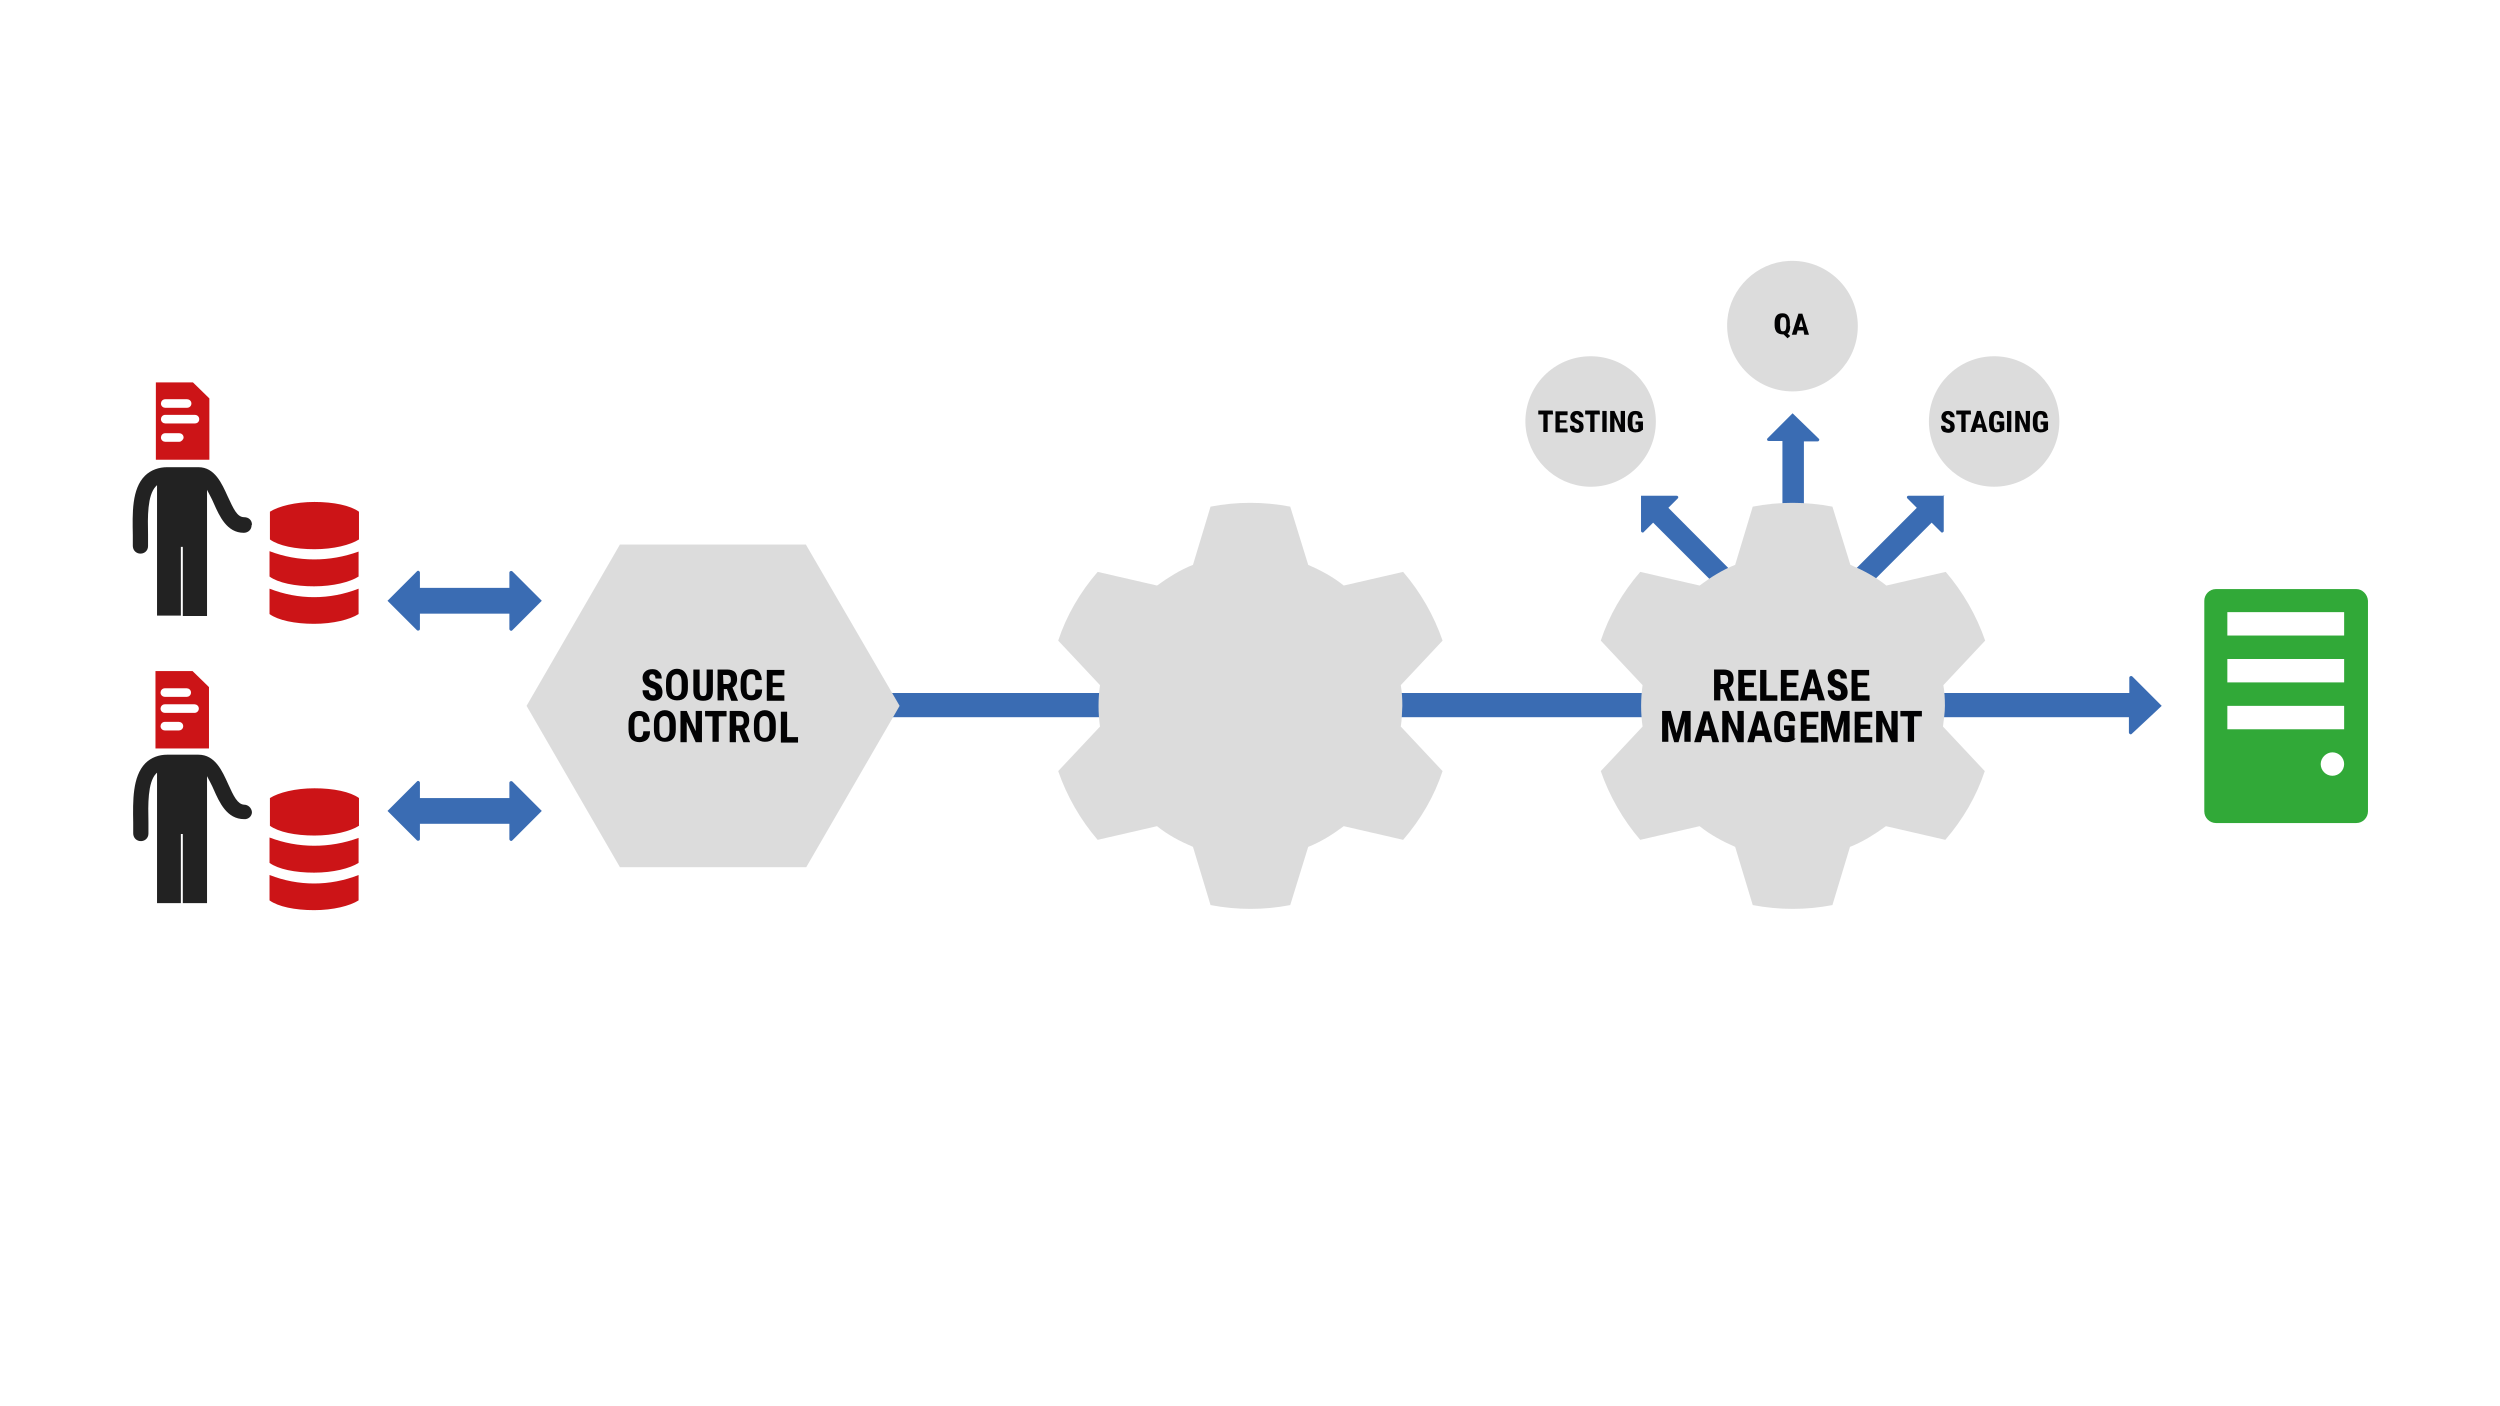 <?xml version="1.0" encoding="utf-8"?>
<!-- Generator: Adobe Illustrator 25.2.3, SVG Export Plug-In . SVG Version: 6.00 Build 0)  -->
<svg width="640" height="360" version="1.1" id="Layer_1" xmlns="http://www.w3.org/2000/svg" xmlns:xlink="http://www.w3.org/1999/xlink" x="0px" y="0px"
	 viewBox="0 0 640 360" style="enable-background:new 0 0 640 360;" xml:space="preserve">
<style type="text/css">
	.st0{fill:#FFFFFF;}
	.st1{fill:#3A6CB3;}
	.st2{fill:#31A938;}
	.st3{fill:#DCDCDC;}
	.st4{fill:#CC1417;}
	.st5{fill:#222222;}
	.st6{fill:#020203;}
</style>
<rect class="st0" width="640" height="360"/>
<g>
	<path class="st1" d="M553.4,180.7l-7.5-7.5c-0.3-0.3-0.8-0.1-0.8,0.3v3.9H187.4v6.2H545v3.9c0,0.4,0.5,0.7,0.8,0.3L553.4,180.7z"/>
	<path class="st1" d="M458.9,105.8l-6.4,6.4c-0.3,0.3-0.1,0.7,0.3,0.7h3.5v20.9h5.5V113h3.5c0.4,0,0.6-0.5,0.3-0.7L458.9,105.8z"/>
	<g>
		<path class="st1" d="M420.1,126.7v9.2c0,0.4,0.5,0.6,0.7,0.3l2.4-2.4l22.4,22.4l3.8-3.8L427.1,130l2.4-2.4
			c0.3-0.3,0.1-0.7-0.3-0.7h-9.1V126.7z"/>
		<path class="st1" d="M497.6,126.7v9.2c0,0.4-0.5,0.6-0.7,0.3l-2.4-2.4l-22.4,22.4l-3.8-3.8l22.4-22.4l-2.4-2.4
			c-0.3-0.3-0.1-0.7,0.3-0.7h9.1v-0.2H497.6z"/>
	</g>
	<g>
		<path class="st1" d="M131.2,146.3c-0.3-0.3-0.8-0.1-0.8,0.3v3.9H120h-2.1h-10.4v-3.9c0-0.4-0.5-0.7-0.8-0.3l-7.5,7.5l7.5,7.5
			c0.3,0.3,0.8,0.1,0.8-0.3v-3.9h10.4h2.1h10.4v3.9c0,0.4,0.5,0.7,0.8,0.3l7.5-7.5L131.2,146.3z"/>
		<path class="st1" d="M131.2,200.1c-0.3-0.3-0.8-0.1-0.8,0.3v3.9H120h-2.1h-10.4v-3.9c0-0.4-0.5-0.7-0.8-0.3l-7.5,7.5l7.5,7.5
			c0.3,0.3,0.8,0.1,0.8-0.3v-3.9h10.4h2.1h10.4v3.9c0,0.4,0.5,0.7,0.8,0.3l7.5-7.5L131.2,200.1z"/>
	</g>
	<g>
		<rect x="568" y="156" class="st0" width="34.4" height="49.2"/>
		<path class="st2" d="M603.2,150.8h-35.9c-1.7,0-3,1.4-3,3v53.9c0,1.7,1.4,3,3,3h35.9c1.7,0,3-1.4,3-3v-53.9
			C606.1,152.1,604.7,150.8,603.2,150.8z M597.1,198.6c-1.7,0-3-1.4-3-3s1.4-3,3-3c1.7,0,3,1.4,3,3S598.8,198.6,597.1,198.6z
			 M600.1,186.7h-29.9v-6h29.9V186.7z M600.1,174.7h-29.9v-6h29.9V174.7z M600.1,162.7h-29.9v-6h29.9V162.7z"/>
	</g>
	<path class="st3" d="M359,180.7c0-1.8-0.1-3.6-0.4-5.3l10.7-11.4c-2.2-6.4-5.7-12.5-10.1-17.6l-15.2,3.5c-2.7-2.2-5.9-3.9-9.1-5.3
		l-4.6-14.9c-6.8-1.3-13.7-1.3-20.4,0l-4.5,14.9c-3.3,1.3-6.3,3.2-9.2,5.3l-15.2-3.5c-4.5,5.2-8,11.2-10.1,17.6l10.7,11.4
		c-0.5,3.5-0.5,7.1,0,10.6l-10.7,11.4c2.2,6.4,5.7,12.5,10.1,17.6l15.2-3.5c2.7,2.2,5.9,3.9,9.2,5.3l4.5,14.9
		c6.8,1.3,13.7,1.3,20.4,0l4.6-14.9c3.3-1.3,6.3-3.2,9.1-5.3l15.2,3.5c4.5-5.2,8-11.2,10.1-17.6L358.6,186
		C358.9,184.1,358.9,182.5,359,180.7z"/>
	<path class="st3" d="M206.3,139.4h-47.6l-23.9,41.3l23.9,41.3h47.7l23.9-41.3L206.3,139.4L206.3,139.4z"/>
	<path class="st3" d="M497.9,180.7c0-1.8-0.1-3.6-0.4-5.3l10.7-11.4c-2.2-6.4-5.7-12.5-10.1-17.6l-15.2,3.5
		c-2.7-2.2-5.9-3.9-9.2-5.3l-4.6-14.9c-6.8-1.3-13.7-1.3-20.4,0l-4.5,14.9c-3.3,1.3-6.3,3.2-9.1,5.3l-15.2-3.5
		c-4.5,5.2-8,11.2-10.1,17.6l10.7,11.4c-0.5,3.5-0.5,7.1,0,10.6l-10.7,11.4c2.2,6.4,5.7,12.5,10.1,17.6l15.2-3.5
		c2.7,2.2,5.9,3.9,9.1,5.3l4.5,14.9c6.8,1.3,13.7,1.3,20.4,0l4.5-14.9c3.3-1.3,6.3-3.2,9.2-5.3L498,215c4.5-5.2,8-11.2,10.1-17.6
		L497.4,186C497.6,184.1,497.9,182.5,497.9,180.7L497.9,180.7z"/>
	<g>
		<g>
			<path class="st4" d="M91.9,131c-2.2-1.6-6.5-2.5-11.4-2.5s-9.2,1.1-11.4,2.5v7.1c2.2,1.6,6.5,2.5,11.4,2.5s9.2-1.1,11.4-2.5V131z
				"/>
			<path class="st4" d="M91.8,141.2c-7.4,2.7-15.5,2.7-22.8-0.1v6.5c2.2,1.6,6.5,2.5,11.4,2.5s9.2-1.1,11.4-2.5V141.2z"/>
			<path class="st4" d="M91.8,150.7c-7.4,2.9-15.4,2.9-22.8,0v6.5c2.2,1.6,6.5,2.5,11.4,2.5s9.2-1.1,11.4-2.5V150.7z"/>
		</g>
		<g>
			<path class="st5" d="M64.5,134.3c0-1.1-0.8-1.9-2-1.9c-1.8,0-2.7-2.1-4.2-5.3c-1.5-3.3-3.3-7.5-7.5-7.5h-8
				c-2.1,0-4.2,0.7-5.7,2.2c-3.4,3.4-3.2,9.6-3.1,15.2c0,1,0,1.9,0,2.7c0,1,0.6,1.8,1.6,2c1.3,0.2,2.3-0.7,2.3-1.9c0-1,0-1.9,0-2.9
				c-0.1-4.5-0.2-10.1,2-12.4c0.1-0.1,0.2-0.2,0.3-0.3v33.4h6.1V140h0.5v17.7H53v-32.3c0.6,1.2,1.2,2.2,1.7,3.4
				c1.5,3.4,3.4,7.6,7.7,7.6c1.1,0,2-0.8,2-1.9L64.5,134.3z"/>
			<g>
				<path class="st4" d="M49.4,97.9h-9.5v19.8h13.7V102L49.4,97.9z"/>
				<g>
					<g>
						<path class="st0" d="M47.9,104.4h-5.6c-0.5,0-1.1-0.4-1.1-1.1c0-0.5,0.4-1.1,1.1-1.1h5.6c0.5,0,1.1,0.4,1.1,1.1
							S48.4,104.4,47.9,104.4z"/>
					</g>
					<g>
						<path class="st0" d="M49.9,108.4h-7.6c-0.5,0-1.1-0.4-1.1-1.1c0-0.5,0.4-1.1,1.1-1.1h7.6c0.5,0,1.1,0.4,1.1,1.1
							S50.5,108.4,49.9,108.4z"/>
					</g>
					<g>
						<path class="st0" d="M45.9,113.1h-3.6c-0.5,0-1.1-0.4-1.1-1.1c0-0.5,0.4-1.1,1.1-1.1h3.6c0.5,0,1.1,0.4,1.1,1.1
							C47,112.5,46.4,113.1,45.9,113.1z"/>
					</g>
				</g>
			</g>
		</g>
	</g>
	<g>
		<g>
			<path class="st4" d="M91.9,204.3c-2.2-1.6-6.5-2.5-11.4-2.5s-9.2,1.1-11.4,2.5v7.1c2.2,1.6,6.5,2.5,11.4,2.5s9.2-1.1,11.4-2.5
				V204.3z"/>
			<path class="st4" d="M91.8,214.5c-7.4,2.7-15.5,2.7-22.8-0.1v6.5c2.2,1.6,6.5,2.5,11.4,2.5s9.2-1.1,11.4-2.5V214.5z"/>
			<path class="st4" d="M91.8,224c-7.4,2.9-15.4,2.9-22.8,0v6.5c2.2,1.6,6.5,2.5,11.4,2.5s9.2-1.1,11.4-2.5V224z"/>
		</g>
		<g>
			<path class="st5" d="M64.5,207.9c-0.1-1.1-1-1.9-2-1.9c-1.7-0.1-2.7-2.2-4.1-5.3c-1.5-3.3-3.3-7.5-7.6-7.5h-8
				c-2.1,0-4.1,0.7-5.6,2.2c-3.3,3.4-3.2,9.6-3.1,15.2c0,1,0,1.9,0,2.7c0,1,0.6,1.8,1.6,2c1.3,0.2,2.3-0.7,2.3-1.9c0-1,0-1.9,0-2.9
				c-0.1-4.5-0.2-10.1,1.9-12.4c0.1-0.1,0.2-0.2,0.3-0.3v33.4h6.1v-17.7h0.5v17.7H53v-32.5c0.6,1.2,1.2,2.2,1.7,3.4
				c1.5,3.4,3.4,7.6,7.8,7.6C63.5,209.8,64.5,209,64.5,207.9L64.5,207.9L64.5,207.9z"/>
			<path class="st4" d="M49.3,171.8h-9.5v19.8h13.7v-15.7L49.3,171.8z"/>
			<g>
				<g>
					<path class="st0" d="M47.8,178.4h-5.6c-0.5,0-1.1-0.4-1.1-1.1c0-0.5,0.4-1.1,1.1-1.1h5.6c0.5,0,1.1,0.4,1.1,1.1
						C48.9,178,48.3,178.4,47.8,178.4z"/>
				</g>
				<g>
					<path class="st0" d="M49.8,182.5h-7.6c-0.5,0-1.1-0.4-1.1-1.1c0-0.5,0.4-1.1,1.1-1.1h7.6c0.5,0,1.1,0.4,1.1,1.1
						C50.9,182,50.4,182.5,49.8,182.5z"/>
				</g>
				<g>
					<path class="st0" d="M45.8,187h-3.6c-0.5,0-1.1-0.4-1.1-1.1c0-0.5,0.4-1.1,1.1-1.1h3.6c0.5,0,1.1,0.4,1.1,1.1
						S46.3,187,45.8,187z"/>
				</g>
			</g>
		</g>
	</g>
	<g>
		<path class="st6" d="M441.2,176.4h-0.8v2.9h-1.6v-7.9h2.5c0.8,0,1.4,0.2,1.9,0.6c0.4,0.4,0.6,1.1,0.6,1.8c0,1.1-0.4,1.8-1.2,2.2
			l1.4,3.3v0.1h-1.7L441.2,176.4z M440.5,175.1h1c0.3,0,0.5-0.1,0.7-0.3s0.2-0.5,0.2-0.8c0-0.8-0.3-1.2-1-1.2h-1L440.5,175.1
			L440.5,175.1z"/>
		<path class="st6" d="M449.2,175.9h-2.5v2.1h3v1.4H445v-7.9h4.5v1.4h-3v1.9h2.5v1.1H449.2z"/>
		<path class="st6" d="M452.1,178h2.9v1.4h-4.4v-7.9h1.6v6.5H452.1z"/>
		<path class="st6" d="M459.9,175.9h-2.5v2.1h3v1.4h-4.5v-7.9h4.5v1.4h-3v1.9h2.5V175.9z"/>
		<path class="st6" d="M465.1,177.7h-2.2l-0.4,1.6h-1.7l2.4-7.9h1.5l2.5,7.9h-1.7L465.1,177.7z M463.2,176.3h1.5l-0.7-2.9
			L463.2,176.3z"/>
		<path class="st6" d="M471.3,177.3c0-0.3-0.1-0.5-0.2-0.7c-0.2-0.2-0.4-0.3-1-0.5c-0.8-0.3-1.4-0.6-1.7-1.1
			c-0.3-0.4-0.5-0.8-0.5-1.5c0-0.6,0.2-1.2,0.7-1.6c0.4-0.4,1.1-0.6,1.8-0.6c0.5,0,1,0.1,1.3,0.3s0.6,0.5,0.8,0.8
			c0.2,0.4,0.3,0.8,0.3,1.3h-1.6c0-0.4-0.1-0.6-0.2-0.8s-0.4-0.3-0.6-0.3c-0.3,0-0.5,0.1-0.6,0.2s-0.2,0.4-0.2,0.6
			c0,0.2,0.1,0.4,0.2,0.6c0.1,0.2,0.5,0.3,1,0.5c0.7,0.3,1.4,0.6,1.7,1.1c0.3,0.4,0.5,1,0.5,1.6c0,0.7-0.2,1.3-0.6,1.6
			c-0.4,0.4-1.1,0.6-1.8,0.6c-0.5,0-1-0.1-1.4-0.3s-0.7-0.5-1-1c-0.2-0.4-0.3-0.8-0.3-1.4h1.6c0,0.4,0.1,0.7,0.3,1
			c0.2,0.2,0.4,0.3,0.8,0.3C471,178.1,471.3,177.8,471.3,177.3z"/>
		<path class="st6" d="M478.1,175.9h-2.5v2.1h3v1.4H474v-7.9h4.5v1.4h-3v1.9h2.5v1.1H478.1z"/>
		<path class="st6" d="M427.7,182l1.5,5.7l1.5-5.7h2.1v7.9h-1.6v-2.1l0.1-3.3l-1.6,5.5h-1.1l-1.6-5.5l0.1,3.3v2.1h-1.6V182H427.7z"
			/>
		<path class="st6" d="M438,188.4h-2.2l-0.4,1.6h-1.7l2.4-7.9h1.5l2.5,7.9h-1.7L438,188.4z M436.2,187h1.5l-0.7-2.9L436.2,187z"/>
		<path class="st6" d="M446.4,190h-1.6l-2.3-5.2v5.2h-1.6v-8h1.6l2.3,5.2V182h1.6V190z"/>
		<path class="st6" d="M451.6,188.4h-2.2L449,190h-1.7l2.4-7.9h1.5l2.5,7.9H452L451.6,188.4z M449.7,187h1.5l-0.7-2.9L449.7,187z"/>
		<path class="st6" d="M459.7,189.1c-0.3,0.3-0.7,0.6-1.2,0.7c-0.4,0.2-1,0.2-1.5,0.2c-1,0-1.6-0.3-2.1-0.8s-0.7-1.4-0.7-2.4v-1.5
			c0-1.1,0.2-1.9,0.7-2.5s1.2-0.8,2.1-0.8c0.8,0,1.5,0.2,1.9,0.6c0.4,0.4,0.7,1.1,0.7,2H458c0-0.5-0.1-0.8-0.3-1.1
			c-0.2-0.2-0.4-0.3-0.7-0.3c-0.4,0-0.7,0.1-1,0.4c-0.2,0.3-0.3,0.8-0.3,1.5v1.5c0,0.7,0.1,1.3,0.3,1.6c0.2,0.3,0.5,0.5,1.1,0.5
			c0.3,0,0.5-0.1,0.7-0.2l0.1-0.1v-1.5h-1.2v-1.2h2.7v3.4L459.7,189.1L459.7,189.1z"/>
		<path class="st6" d="M465,186.6h-2.5v2.1h3v1.4H461v-7.9h4.5v1.4h-3v1.9h2.5V186.6z"/>
		<path class="st6" d="M468.4,182l1.5,5.7l1.5-5.7h2.1v7.9h-1.6v-2.1l0.1-3.3l-1.6,5.5h-1.1l-1.6-5.5l0.1,3.3v2.1h-1.6V182H468.4z"
			/>
		<path class="st6" d="M478.8,186.6h-2.5v2.1h3v1.4h-4.5v-7.9h4.5v1.4h-3v1.9h2.5V186.6z"/>
		<path class="st6" d="M485.8,190h-1.6l-2.3-5.2v5.2h-1.6v-8h1.6l2.3,5.2V182h1.6V190z"/>
		<path class="st6" d="M492,183.4h-2v6.5h-1.6v-6.5h-1.9V182h5.5V183.4L492,183.4z"/>
	</g>
	<g>
		<path class="st6" d="M167.9,177.3c0-0.3-0.1-0.5-0.2-0.7c-0.2-0.2-0.4-0.3-1-0.5c-0.8-0.3-1.4-0.6-1.7-1.1
			c-0.3-0.4-0.5-0.8-0.5-1.5c0-0.6,0.2-1.2,0.7-1.6c0.4-0.4,1.1-0.6,1.8-0.6c0.5,0,1,0.1,1.3,0.3s0.6,0.5,0.8,0.8
			c0.2,0.4,0.3,0.8,0.3,1.3h-1.6c0-0.4-0.1-0.6-0.2-0.8c-0.2-0.2-0.4-0.3-0.6-0.3c-0.3,0-0.5,0.1-0.6,0.2c-0.1,0.2-0.2,0.4-0.2,0.6
			c0,0.2,0.1,0.4,0.2,0.6c0.1,0.2,0.5,0.3,1,0.5c0.7,0.3,1.4,0.6,1.7,1.1c0.3,0.4,0.5,1,0.5,1.6c0,0.7-0.2,1.3-0.6,1.6
			c-0.4,0.4-1.1,0.6-1.8,0.6c-0.5,0-1-0.1-1.4-0.3s-0.7-0.5-1-1c-0.2-0.4-0.3-0.8-0.3-1.4h1.6c0,0.4,0.1,0.7,0.3,1
			c0.2,0.2,0.4,0.3,0.8,0.3C167.6,178.1,167.9,177.8,167.9,177.3z"/>
		<path class="st6" d="M176.1,176.1c0,1.1-0.2,1.9-0.7,2.4c-0.5,0.6-1.2,0.8-2.1,0.8c-0.8,0-1.6-0.3-2.1-0.8s-0.7-1.4-0.7-2.4v-1.4
			c0-1.1,0.2-1.9,0.7-2.5s1.2-1,2.1-1c0.8,0,1.6,0.3,2.1,1c0.5,0.6,0.7,1.5,0.7,2.5V176.1z M174.5,174.7c0-0.7-0.1-1.3-0.3-1.6
			s-0.5-0.5-1-0.5c-0.4,0-0.7,0.2-1,0.5c-0.2,0.3-0.3,0.8-0.3,1.6v1.4c0,0.7,0.1,1.2,0.3,1.6c0.2,0.3,0.5,0.5,1,0.5
			c0.4,0,0.7-0.2,1-0.5c0.2-0.3,0.3-0.8,0.3-1.5V174.7z"/>
		<path class="st6" d="M182.5,171.4v5.5c0,0.8-0.2,1.5-0.6,1.9c-0.4,0.4-1.1,0.6-1.9,0.6s-1.5-0.2-1.9-0.6c-0.4-0.4-0.6-1.1-0.6-1.9
			v-5.5h1.6v5.5c0,0.4,0.1,0.7,0.2,1c0.1,0.2,0.4,0.3,0.7,0.3s0.6-0.1,0.7-0.3c0.1-0.2,0.2-0.5,0.2-1v-5.5H182.5z"/>
		<path class="st6" d="M186.1,176.4h-0.8v2.9h-1.6v-7.9h2.5c0.8,0,1.4,0.2,1.9,0.6c0.4,0.4,0.6,1.1,0.6,1.8c0,1.1-0.4,1.8-1.2,2.2
			l1.4,3.3v0.1h-1.7L186.1,176.4z M185.2,175.1h1c0.3,0,0.5-0.1,0.7-0.3s0.2-0.5,0.2-0.8c0-0.8-0.3-1.2-1-1.2h-1L185.2,175.1
			L185.2,175.1z"/>
		<path class="st6" d="M195.1,176.6c0,1-0.3,1.6-0.7,2s-1.2,0.7-2,0.7s-1.6-0.3-2.1-0.8c-0.5-0.6-0.7-1.5-0.7-2.5v-1.4
			c0-1.1,0.2-1.9,0.7-2.5s1.2-0.8,2-0.8s1.5,0.2,2,0.7c0.4,0.5,0.7,1.2,0.7,2.1h-1.6c0-0.5-0.1-1-0.2-1.2c-0.1-0.2-0.4-0.3-0.8-0.3
			c-0.4,0-0.7,0.1-1,0.4c-0.2,0.3-0.3,0.8-0.3,1.5v1.5c0,0.7,0.1,1.4,0.2,1.6c0.2,0.3,0.5,0.4,1,0.4c0.4,0,0.7-0.1,0.8-0.3
			c0.2-0.2,0.2-0.5,0.3-1.2h1.7L195.1,176.6L195.1,176.6z"/>
		<path class="st6" d="M200.3,175.9h-2.5v2.1h3v1.4h-4.5v-7.9h4.5v1.4h-3v1.9h2.5V175.9z"/>
		<path class="st6" d="M166.4,187.3c0,1-0.3,1.6-0.7,2s-1.2,0.7-2,0.7s-1.6-0.3-2.1-0.8c-0.5-0.6-0.7-1.5-0.7-2.5v-1.4
			c0-1.1,0.2-1.9,0.7-2.5s1.2-0.8,2-0.8s1.5,0.2,2,0.7c0.4,0.5,0.7,1.2,0.7,2.1h-1.6c0-0.5-0.1-1-0.2-1.2c-0.1-0.2-0.4-0.3-0.8-0.3
			c-0.4,0-0.7,0.1-1,0.4c-0.2,0.3-0.3,0.8-0.3,1.5v1.5c0,0.7,0.1,1.4,0.2,1.6c0.2,0.3,0.5,0.4,1,0.4s0.7-0.1,0.8-0.3
			c0.2-0.2,0.2-0.5,0.3-1.2h1.7L166.4,187.3L166.4,187.3z"/>
		<path class="st6" d="M173,186.7c0,1.1-0.2,1.9-0.7,2.4c-0.5,0.6-1.2,0.8-2.1,0.8c-0.8,0-1.6-0.3-2.1-0.8s-0.7-1.4-0.7-2.4v-1.4
			c0-1.1,0.2-1.9,0.7-2.5s1.2-1,2.1-1c0.8,0,1.6,0.3,2.1,1s0.7,1.5,0.7,2.5V186.7z M171.4,185.4c0-0.7-0.1-1.3-0.3-1.6
			s-0.5-0.5-1-0.5c-0.4,0-0.7,0.2-1,0.5s-0.3,0.8-0.3,1.6v1.4c0,0.7,0.1,1.2,0.3,1.6c0.2,0.3,0.5,0.5,1,0.5c0.4,0,0.7-0.2,1-0.5
			c0.2-0.3,0.3-0.8,0.3-1.5V185.4z"/>
		<path class="st6" d="M179.7,190h-1.6l-2.3-5.2v5.2h-1.6v-8h1.6l2.3,5.2V182h1.6V190z"/>
		<path class="st6" d="M186,183.4h-2v6.5h-1.6v-6.5h-1.9V182h5.5V183.4L186,183.4z"/>
		<path class="st6" d="M189.2,187.1h-0.8v2.9h-1.6v-8h2.5c0.8,0,1.4,0.2,1.9,0.6c0.4,0.4,0.6,1.1,0.6,1.8c0,1.1-0.4,1.8-1.2,2.2
			l1.4,3.3v0.1h-1.7L189.2,187.1z M188.5,185.7h1c0.3,0,0.5-0.1,0.7-0.3s0.2-0.5,0.2-0.8c0-0.8-0.3-1.2-1-1.2h-1L188.5,185.7
			L188.5,185.7z"/>
		<path class="st6" d="M198.6,186.7c0,1.1-0.2,1.9-0.7,2.4c-0.5,0.6-1.2,0.8-2.1,0.8c-0.8,0-1.6-0.3-2.1-0.8
			c-0.5-0.6-0.7-1.4-0.7-2.4v-1.4c0-1.1,0.2-1.9,0.7-2.5s1.2-1,2.1-1c0.8,0,1.6,0.3,2.1,1s0.7,1.5,0.7,2.5V186.7z M197,185.4
			c0-0.7-0.1-1.3-0.3-1.6s-0.5-0.5-1-0.5s-0.7,0.2-1,0.5c-0.2,0.3-0.3,0.8-0.3,1.6v1.4c0,0.7,0.1,1.2,0.3,1.6c0.2,0.3,0.5,0.5,1,0.5
			s0.7-0.2,1-0.5c0.2-0.3,0.3-0.8,0.3-1.5V185.4z"/>
		<path class="st6" d="M201.4,188.7h2.9v1.4h-4.4v-7.9h1.6v6.5H201.4z"/>
	</g>
	<g>
		<g>
			<path class="st3" d="M423.9,107.9c0,9.4-7.8,17-17.2,16.7c-8.8-0.3-15.9-7.5-16.2-16.3c-0.2-9.4,7.3-17.1,16.7-17.1
				C416.4,91.2,423.9,98.6,423.9,107.9L423.9,107.9z"/>
			<g>
				<path class="st6" d="M397.6,106.1h-1.4v4.5h-1.1v-4.5h-1.3v-1h3.7L397.6,106.1L397.6,106.1z"/>
				<path class="st6" d="M401,108.2h-1.7v1.5h2v1h-3.1v-5.4h3.1v1h-2v1.3h1.7V108.2z"/>
				<path class="st6" d="M404.3,109.2c0-0.2-0.1-0.4-0.2-0.5s-0.3-0.2-0.6-0.3c-0.5-0.2-1-0.4-1.2-0.7c-0.2-0.3-0.3-0.6-0.3-1
					s0.2-0.8,0.5-1.1c0.3-0.3,0.7-0.4,1.3-0.4c0.3,0,0.6,0.1,0.8,0.2c0.2,0.1,0.4,0.3,0.6,0.6c0.1,0.2,0.2,0.5,0.2,0.8h-1.1
					c0-0.2-0.1-0.4-0.2-0.5s-0.2-0.2-0.4-0.2c-0.2,0-0.3,0.1-0.4,0.2s-0.2,0.2-0.2,0.4c0,0.1,0.1,0.3,0.2,0.4s0.3,0.2,0.6,0.4
					c0.5,0.2,1,0.4,1.2,0.7s0.3,0.6,0.3,1.1c0,0.4-0.1,0.8-0.4,1.1c-0.3,0.3-0.7,0.4-1.3,0.4c-0.3,0-0.6-0.1-1-0.2
					c-0.3-0.1-0.5-0.3-0.6-0.6c-0.2-0.3-0.2-0.6-0.2-1h1.1c0,0.3,0.1,0.5,0.2,0.6s0.3,0.2,0.6,0.2
					C404.1,109.8,404.3,109.6,404.3,109.2z"/>
				<path class="st6" d="M409.6,106.1h-1.4v4.5h-1.1v-4.5h-1.3v-1h3.7L409.6,106.1L409.6,106.1z"/>
				<path class="st6" d="M411.3,110.6h-1.1v-5.4h1.1V110.6z"/>
				<path class="st6" d="M416,110.6h-1.1l-1.6-3.6v3.6h-1.1v-5.4h1.1l1.6,3.6v-3.6h1.1V110.6z"/>
				<path class="st6" d="M420.5,110c-0.2,0.2-0.4,0.4-0.7,0.5c-0.3,0.1-0.6,0.2-1.1,0.2c-0.6,0-1.1-0.2-1.5-0.5
					c-0.3-0.4-0.5-1-0.5-1.7v-1c0-0.7,0.2-1.3,0.5-1.7c0.3-0.4,0.8-0.6,1.4-0.6s1.1,0.1,1.4,0.4s0.4,0.7,0.5,1.4h-1.1
					c0-0.3-0.1-0.5-0.2-0.7s-0.3-0.2-0.5-0.2c-0.3,0-0.5,0.1-0.6,0.3c-0.1,0.2-0.2,0.5-0.2,1.1v1c0,0.5,0.1,0.8,0.2,1.1
					s0.4,0.3,0.7,0.3c0.2,0,0.4,0,0.5-0.1l0.1-0.1v-1h-0.7v-0.8h1.9v2.2h-0.1V110z"/>
			</g>
		</g>
		<g>
			<path class="st3" d="M527.2,107.9c0,9.2-7.5,16.7-16.7,16.7s-16.7-7.5-16.7-16.7s7.5-16.7,16.7-16.7
				C519.7,91.2,527.2,98.7,527.2,107.9z"/>
			<g>
				<path class="st6" d="M499.3,109.2c0-0.2-0.1-0.4-0.2-0.5s-0.3-0.2-0.6-0.3c-0.5-0.2-1-0.4-1.2-0.7c-0.2-0.3-0.3-0.6-0.3-1
					s0.2-0.8,0.5-1.1c0.3-0.3,0.7-0.4,1.3-0.4c0.3,0,0.6,0.1,0.8,0.2c0.2,0.1,0.4,0.3,0.6,0.6c0.1,0.2,0.2,0.5,0.2,0.8h-1.1
					c0-0.2-0.1-0.4-0.2-0.5s-0.2-0.2-0.4-0.2c-0.2,0-0.3,0.1-0.4,0.2s-0.2,0.2-0.2,0.4c0,0.1,0.1,0.3,0.2,0.4s0.3,0.2,0.6,0.4
					c0.5,0.2,1,0.4,1.2,0.7s0.3,0.6,0.3,1.1c0,0.4-0.1,0.8-0.4,1.1c-0.3,0.3-0.7,0.4-1.3,0.4c-0.3,0-0.6-0.1-1-0.2
					c-0.3-0.1-0.5-0.3-0.6-0.6c-0.2-0.3-0.2-0.6-0.2-1h1.1c0,0.3,0.1,0.5,0.2,0.6s0.3,0.2,0.6,0.2
					C499.1,109.8,499.3,109.6,499.3,109.2z"/>
				<path class="st6" d="M504.6,106.1h-1.4v4.5h-1.1v-4.5h-1.3v-1h3.7L504.6,106.1L504.6,106.1z"/>
				<path class="st6" d="M507.4,109.5h-1.5l-0.3,1.1h-1.2l1.7-5.4h1l1.7,5.4h-1.2L507.4,109.5z M506.2,108.6h1.1l-0.5-1.9
					L506.2,108.6z"/>
				<path class="st6" d="M513,110c-0.2,0.2-0.4,0.4-0.7,0.5s-0.6,0.2-1.1,0.2c-0.6,0-1.1-0.2-1.5-0.5c-0.3-0.4-0.5-1-0.5-1.7v-1
					c0-0.7,0.2-1.3,0.5-1.7c0.3-0.4,0.8-0.6,1.4-0.6s1.1,0.1,1.4,0.4c0.3,0.3,0.4,0.7,0.5,1.4h-1.1c0-0.3-0.1-0.5-0.2-0.7
					c-0.1-0.1-0.3-0.2-0.5-0.2c-0.3,0-0.5,0.1-0.6,0.3c-0.1,0.2-0.2,0.5-0.2,1.1v1c0,0.5,0.1,0.8,0.2,1.1s0.4,0.3,0.7,0.3
					c0.2,0,0.4,0,0.5-0.1l0.1-0.1v-1h-0.7v-0.8h1.9v2.2H513V110z"/>
				<path class="st6" d="M514.9,110.6h-1.1v-5.4h1.1V110.6z"/>
				<path class="st6" d="M519.6,110.6h-1.1L517,107v3.6h-1.1v-5.4h1.1l1.6,3.6v-3.6h1.1L519.6,110.6L519.6,110.6z"/>
				<path class="st6" d="M524.2,110c-0.2,0.2-0.4,0.4-0.7,0.5s-0.6,0.2-1.1,0.2c-0.6,0-1.1-0.2-1.5-0.5c-0.3-0.4-0.5-1-0.5-1.7v-1
					c0-0.7,0.2-1.3,0.5-1.7c0.3-0.4,0.8-0.6,1.4-0.6c0.6,0,1.1,0.1,1.4,0.4c0.3,0.3,0.4,0.7,0.5,1.4h-1.1c0-0.3-0.1-0.5-0.2-0.7
					s-0.3-0.2-0.5-0.2c-0.3,0-0.5,0.1-0.6,0.3c-0.1,0.2-0.2,0.5-0.2,1.1v1c0,0.5,0.1,0.8,0.2,1.1s0.4,0.3,0.7,0.3
					c0.2,0,0.4,0,0.5-0.1l0.1-0.1v-1h-0.7v-0.8h1.9v2.2h-0.1V110z"/>
			</g>
		</g>
	</g>
	<g>
		<path class="st3" d="M475.6,83.5c0,9.2-7.5,16.7-16.7,16.7c-9.7,0-17.5-8.3-16.7-18.3c0.7-8.1,7.5-14.7,15.7-15.1
			C467.5,66.3,475.6,73.9,475.6,83.5L475.6,83.5z"/>
		<g>
			<path class="st6" d="M458.3,83.5c0,0.8-0.2,1.6-0.7,1.9l0.7,0.6l-0.7,0.6l-1-1h-0.3c-0.6,0-1.1-0.2-1.5-0.6
				c-0.3-0.4-0.5-1-0.5-1.7v-0.8c0-0.7,0.2-1.4,0.5-1.7c0.3-0.4,0.8-0.6,1.5-0.6s1.1,0.2,1.4,0.6s0.5,1,0.5,1.7v1H458.3z
				 M457.3,82.6c0-0.5-0.1-0.8-0.2-1.1c-0.1-0.2-0.3-0.3-0.6-0.3c-0.3,0-0.5,0.1-0.6,0.3c-0.1,0.2-0.2,0.5-0.2,1.1v0.8
				c0,0.5,0.1,0.8,0.2,1.1s0.3,0.3,0.6,0.3c0.3,0,0.5-0.1,0.6-0.3c0.1-0.2,0.2-0.6,0.2-1.1V82.6z"/>
			<path class="st6" d="M461.7,84.6h-1.5l-0.3,1.1h-1.2l1.7-5.4h1l1.7,5.4h-1.2L461.7,84.6z M460.5,83.7h1.1l-0.5-1.9L460.5,83.7z"
				/>
		</g>
	</g>
</g>
</svg>

